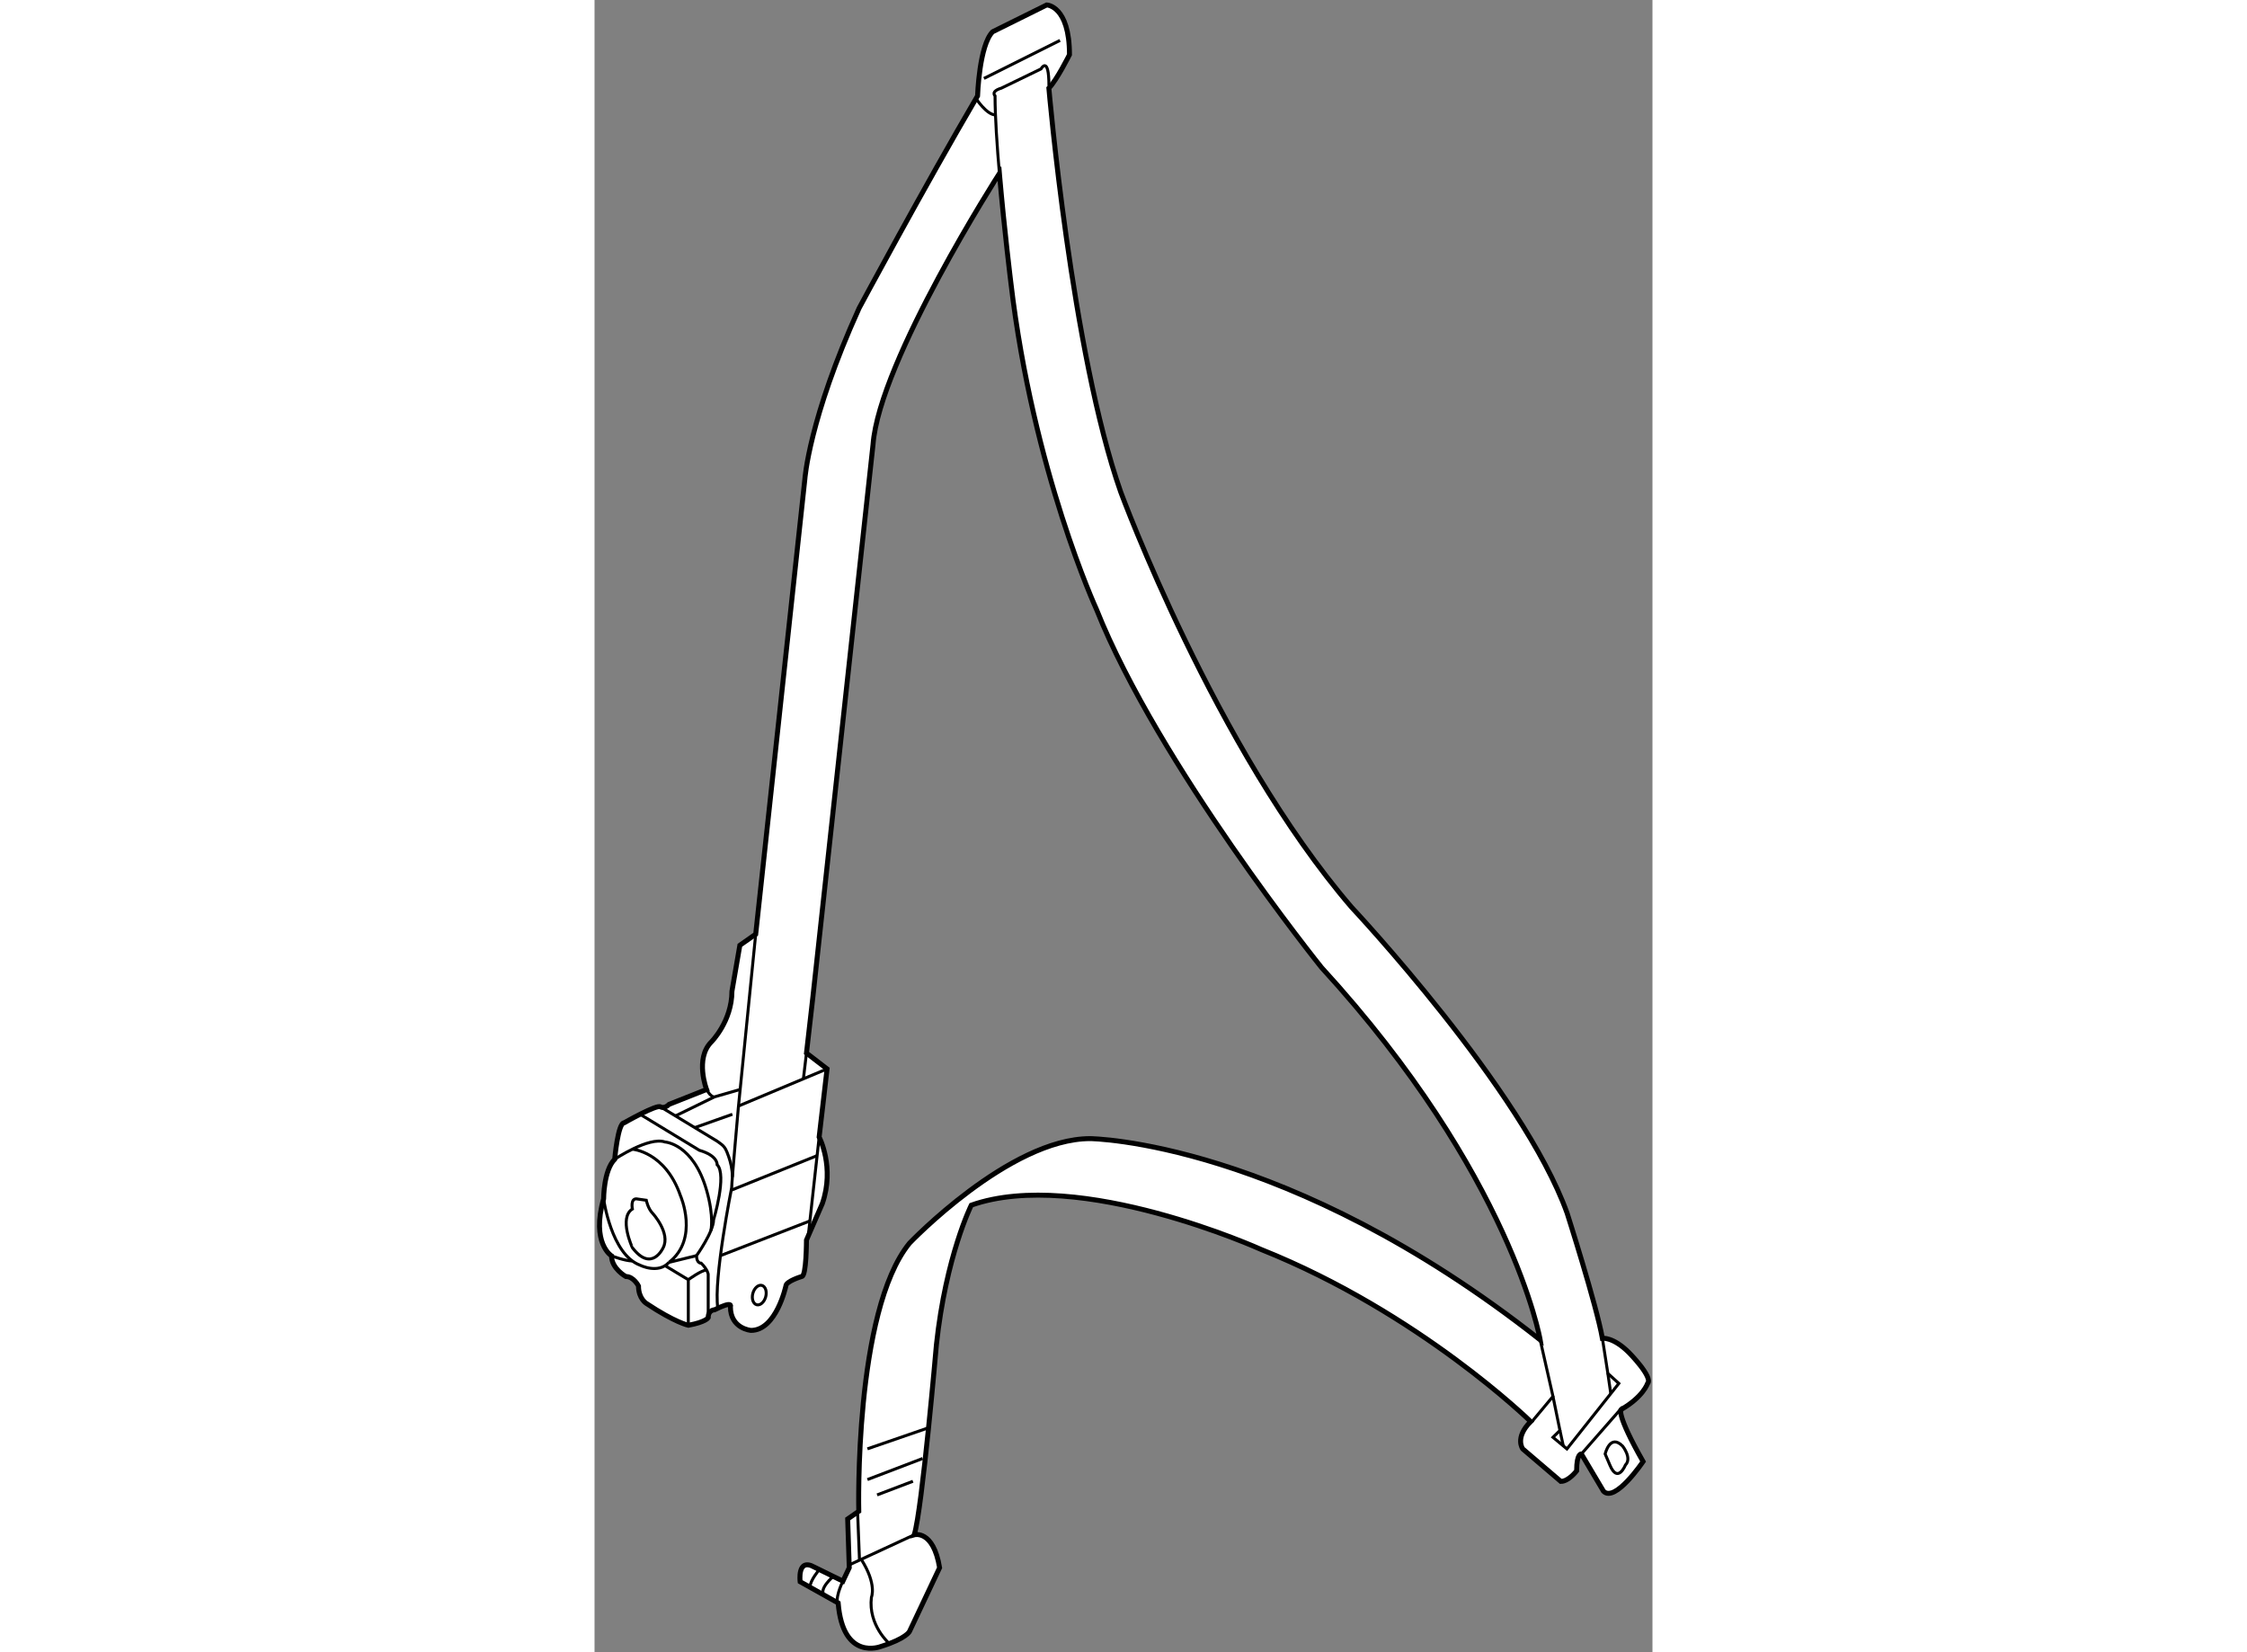 <?xml version="1.0" encoding="utf-8"?>
<!-- Generator: Adobe Illustrator 15.1.0, SVG Export Plug-In . SVG Version: 6.00 Build 0)  -->
<!DOCTYPE svg PUBLIC "-//W3C//DTD SVG 1.1//EN" "http://www.w3.org/Graphics/SVG/1.1/DTD/svg11.dtd">
<svg version="1.1" xmlns="http://www.w3.org/2000/svg" xmlns:xlink="http://www.w3.org/1999/xlink" x="0px" y="0px" width="244.8px"
	 height="180px" viewBox="43.754 1.85 106.732 166.689" enable-background="new 0 0 244.8 180" xml:space="preserve">
	
<rect x="43.754" y="1.85" width="106.732" height="166.689" fill="#808080" stroke="none"/>
	
<g><path fill="#FFFFFF" stroke="#000000" stroke-width="0.5" d="M84.601,19.346c0,0-12.112,18.876-12.751,27.35l-6.075,55.798
			l-0.64,5.596l2.079,1.6l-0.8,6.875c0,0,1.599,3.037,0.32,6.715l-1.599,3.678c0,0,0,3.676-0.479,3.676c0,0-1.599,0.48-1.599,0.961
			c0,0-0.959,4.477-3.517,4.477c0,0-2.079-0.16-2.079-2.398c0,0,0.32-0.641-1.599,0.318c0,0-0.64,0-0.64,0.801
			c0,0-0.248,0.441-2.006,0.762c0,0-1.351-0.281-4.229-2.201c0,0-0.799-0.479-0.799-1.758c0,0-0.479-0.961-1.279-0.961
			c0,0-1.439-0.799-1.439-2.078c0,0-2.079-1.279-0.8-5.756c0,0,0-2.877,1.119-3.996c0,0,0.32-3.678,0.959-3.678
			c0,0,3.358-1.918,3.677-1.598c0,0,0.376,0.215,0.856-0.264l3.777-1.498c0,0-1.199-3.117,0.479-4.797c0,0,2.079-2.078,2.079-5.115
			l0.799-4.637l1.599-1.119l4.957-45.885c0,0,0.396-6.075,5.474-17.267c0,0,6.517-12.151,11.953-21.424c0,0,0.165-5.111,1.524-6.47
			l5.454-2.703c0,0,2.295,0.06,2.295,5.016c0,0-1.29,2.588-2.079,3.377c0,0,2.295,26.68,7.251,40.75c0,0,9.539,25.901,23.288,41.889
			c0,0,17.267,18.387,21.744,30.857c0,0,2.961,9.271,3.559,12.629c0,0,1.078-0.158,2.678,1.439c0,0,2.49,2.51,1.877,3.123
			c0,0-0.439,1.355-2.678,2.633c0,0-0.494,0.455,2.229,5.238c0,0-2.809,4.182-3.992,3l-2.232-3.762c0,0-0.48-0.115-0.48,1.701
			c0,0-0.799,1.066-1.598,1.066l-3.838-3.277c0,0-0.844-1.117,0.799-2.76c0,0-11.191-10.961-27.179-17.355
			c0,0-18.384-8.313-29.256-4.477c0,0-2.558,5.115-3.518,14.07c0,0-1.439,16.627-2.238,19.186c0,0,1.919-0.553,2.558,3.32
			l-3.038,6.432c0,0-0.32,0.715-2.878,1.514c0,0-3.837,1.539-4.317-4.385l-3.837-2.148c0,0-0.32-2.463,1.438-1.469l2.878,1.412
			l0.64-1.355l-0.16-4.916l1.119-0.779c0,0-0.479-20.168,5.116-27.043c0,0,10.072-10.553,18.226-10.553
			c0,0,19.826,0.158,45.406,20.305c0,0-2.877-16.627-22.063-37.57c0,0-16.467-20.464-22.703-36.133c0,0-6.396-13.909-8.634-32.935
			c0,0-0.667-5.403-1.14-10.824L84.601,19.346z"></path><line fill="none" stroke="#000000" stroke-width="0.3" x1="143.314" y1="148.539" x2="147.471" y2="143.795"></line><path fill="none" stroke="#000000" stroke-width="0.3" d="M145.713,148.539c0,0,0.479-2.078,1.758-0.799
			c0,0,0.982,1.219,0.283,1.918c0,0-0.764,1.92-1.563,0L145.713,148.539z"></path><path fill="none" stroke="#000000" stroke-width="0.3" d="M84.619,19.564c-0.259-2.971-0.459-5.948-0.459-8.042
			c0,0-0.479-0.441,0.64-0.78l3.997-1.938c0,0,0.8-1.439,0.8,1.715"></path><path fill="none" stroke="#000000" stroke-width="0.3" d="M60.014,96.098l-1.752,17.496c0,0-0.673,7.537-0.673,8.076
			c0,0-1.85,9.244-1.396,12.16"></path><line fill="none" stroke="#000000" stroke-width="0.3" x1="65.315" y1="126.541" x2="66.444" y2="116.299"></line><line fill="none" stroke="#000000" stroke-width="0.3" x1="67.213" y1="109.689" x2="58.278" y2="113.434"></line><line fill="none" stroke="#000000" stroke-width="0.3" x1="65.134" y1="108.09" x2="64.826" y2="110.689"></line><path fill="none" stroke="#000000" stroke-width="0.3" d="M55.058,111.766c0,0,0.377,0.752,0.781,0.752l2.606-0.752"></path><path fill="none" stroke="#000000" stroke-width="0.3" d="M50.425,113.527l5.695,3.453c0,0,0.444,0.309,0.575,0.439
			c0.229,0.229,0.34,0.408,0.591,1.123c0.198,0.566,0.375,1.287,0.375,2.057"></path><line fill="none" stroke="#000000" stroke-width="0.3" x1="57.661" y1="114.268" x2="53.866" y2="115.613"></line><line fill="none" stroke="#000000" stroke-width="0.3" x1="55.839" y1="112.518" x2="51.917" y2="114.432"></line><line fill="none" stroke="#000000" stroke-width="0.3" x1="57.538" y1="121.93" x2="66.208" y2="118.439"></line><line fill="none" stroke="#000000" stroke-width="0.3" x1="56.458" y1="128.529" x2="65.482" y2="125.029"></line><ellipse transform="matrix(0.965 0.262 -0.262 0.965 36.775 -11.195)" fill="none" stroke="#000000" stroke-width="0.3" cx="60.431" cy="132.508" rx="0.672" ry="1.01"></ellipse><path fill="none" stroke="#000000" stroke-width="0.3" d="M55.222,134.791v-4.371c0,0-0.027-0.451-0.701-1.125
			c0,0-0.478,0.035-0.478-0.766c0,0,1.72-2.408,1.72-3.613c0,0,1.374-4.545,0.358-5.563c0,0,0.093-0.912-1.792-1.451l-5.983-3.635"></path><path fill="none" stroke="#000000" stroke-width="0.3" d="M45.789,118.803c0,0,3.454-2.309,5.069-1.74c0,0,2.848,0.156,4.2,4.867
			c0.781,2.723,0.431,4.072,0.431,4.072"></path><path fill="none" stroke="#000000" stroke-width="0.3" d="M47.571,117.791c0,0,3.317,0.244,4.85,4.688c0,0,1.916,4.348-1.159,6.73
			l2.781-0.68"></path><path fill="none" stroke="#000000" stroke-width="0.3" d="M44.669,122.799c0,0,0.762,5.617,3.677,6.693
			c0,0,1.832,0.926,2.915-0.283"></path><path fill="none" stroke="#000000" stroke-width="0.3" d="M45.469,128.555c0,0,1.372,0.512,2.102,0.512"></path><path fill="none" stroke="#000000" stroke-width="0.3" d="M47.571,123.824c0,0-0.209-1.025,0.395-1.025l1.008,0.143
			c0,0,0.174,0.852,0.645,1.322c0,0,1.822,1.982,1.06,3.465c0,0-1.144,2.557-3.107,0C47.571,127.729,46.168,124.709,47.571,123.824z
			"></path><path fill="none" stroke="#000000" stroke-width="0.3" d="M53.215,135.553v-4.594c0,0,1.332-0.975,1.843-0.975"></path><line fill="none" stroke="#000000" stroke-width="0.3" x1="50.864" y1="129.541" x2="53.215" y2="130.959"></line><polyline fill="none" stroke="#000000" stroke-width="0.3" points="138.334,145.27 140.449,142.73 139.158,137.027 		"></polyline><polyline fill="none" stroke="#000000" stroke-width="0.3" points="145.434,136.867 145.986,140.414 147.094,141.422 
			141.857,148.029 140.449,146.857 141.152,146.166 140.449,142.73 		"></polyline><line fill="none" stroke="#000000" stroke-width="0.3" x1="145.986" y1="140.414" x2="146.281" y2="142.447"></line><line fill="none" stroke="#000000" stroke-width="0.3" x1="141.152" y1="146.166" x2="141.49" y2="147.723"></line><path fill="none" stroke="#000000" stroke-width="0.3" d="M66.43,160.201c0,0-0.942,1.105-0.942,1.781"></path><path fill="none" stroke="#000000" stroke-width="0.3" d="M67.836,160.891c0,0-1.514,1.289-0.899,1.902"></path><path fill="none" stroke="#000000" stroke-width="0.3" d="M68.859,161.27c0,0-0.756,1.469-0.599,2.264"></path><line fill="none" stroke="#000000" stroke-width="0.3" x1="69.448" y1="159.73" x2="76.006" y2="156.693"></line><path fill="none" stroke="#000000" stroke-width="0.3" d="M73.495,167.67c0,0-2.152-1.855-1.808-4.668
			c0,0,0.585-1.297-1.027-3.834"></path><line fill="none" stroke="#000000" stroke-width="0.3" x1="70.293" y1="154.4" x2="70.482" y2="159.168"></line><line fill="none" stroke="#000000" stroke-width="0.3" x1="72.261" y1="152.67" x2="75.876" y2="151.293"></line><line fill="none" stroke="#000000" stroke-width="0.3" x1="71.285" y1="151.121" x2="76.852" y2="148.996"></line><line fill="none" stroke="#000000" stroke-width="0.3" x1="71.285" y1="148.021" x2="77.451" y2="145.895"></line><line fill="none" stroke="#000000" stroke-width="0.3" x1="83.041" y1="9.764" x2="90.715" y2="5.926"></line><path fill="none" stroke="#000000" stroke-width="0.3" d="M82.242,11.788c0,0,1.069,1.657,1.973,1.657"></path></g>


</svg>